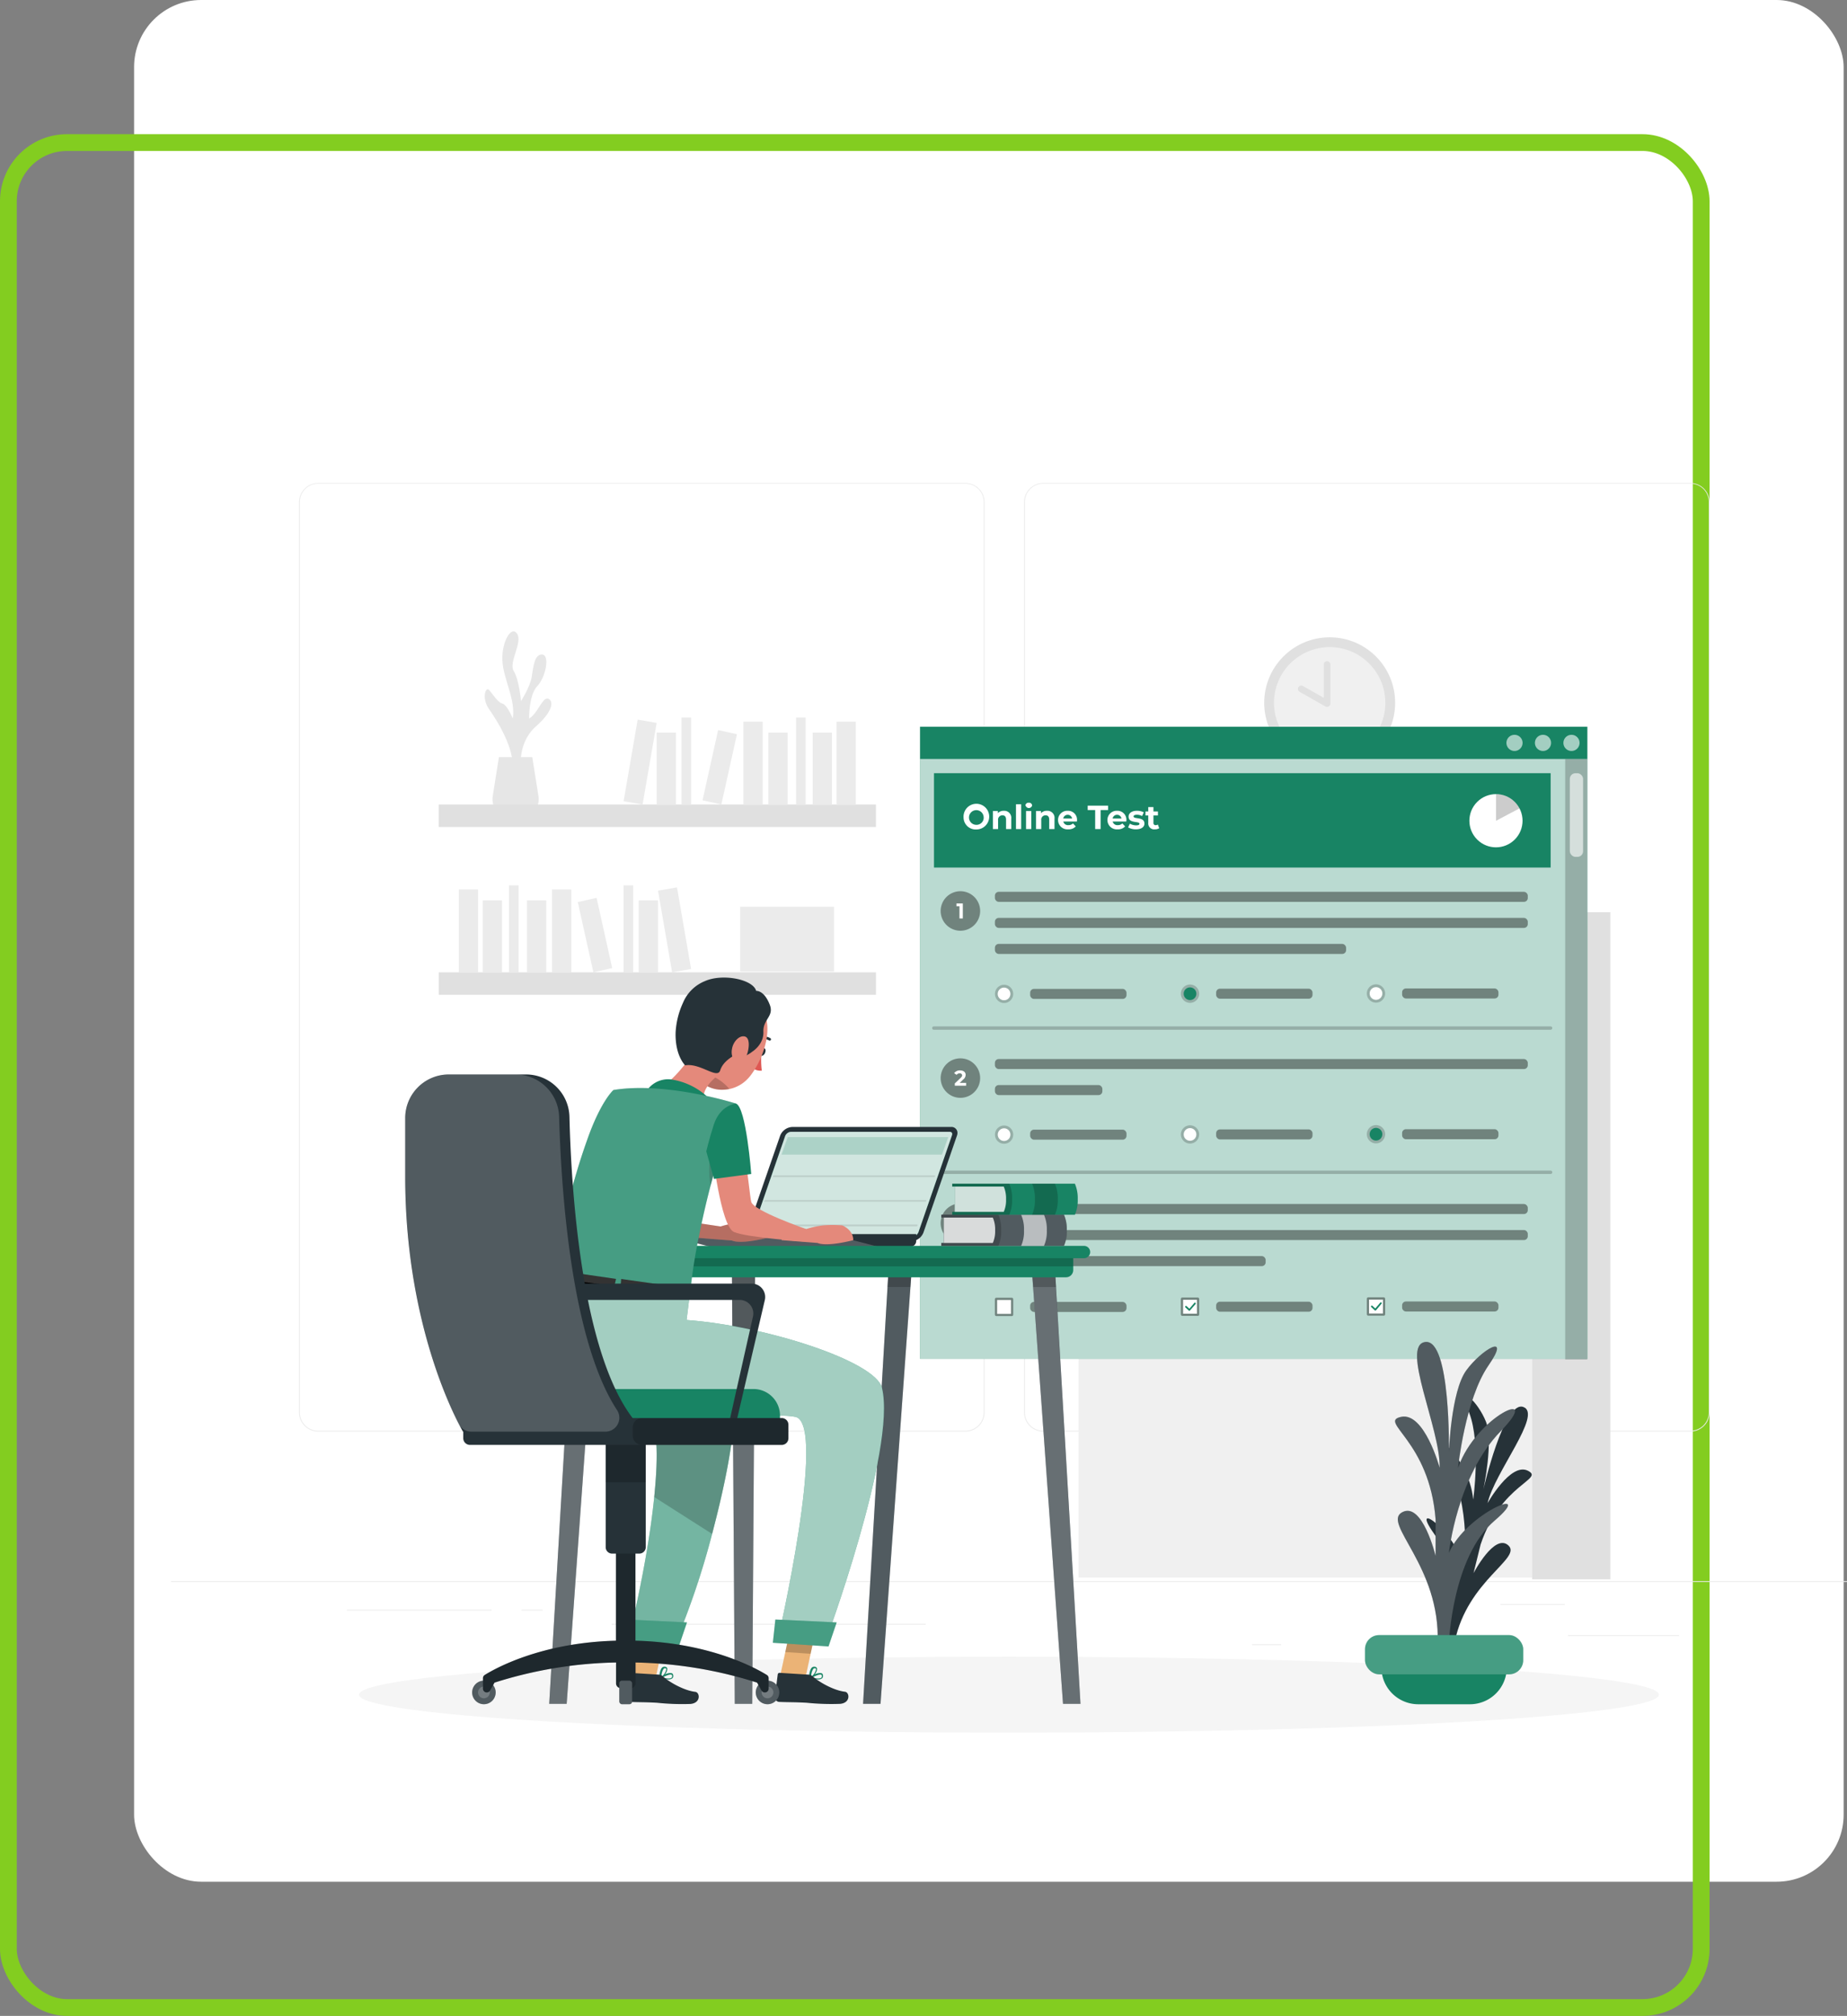 <svg xmlns="http://www.w3.org/2000/svg" width="551" height="601" viewBox="0 0 551 601">
  <rect x="0" y="0" width="551" height="601" fill="#808080" stroke="none"/>
  <g id="Our_Test" transform="translate(18371 -9254)">
    <g id="Our_Test_Image" transform="translate(-18686 8234)">
      <rect id="Rectangle_3268" data-name="Rectangle 3268" width="510" height="561" rx="20" transform="translate(865 1581) rotate(180)" fill="#fff"/>
      <g id="Rectangle_3269" data-name="Rectangle 3269" transform="translate(315 1060)" fill="none" stroke="#83cd20" stroke-width="5">
        <rect width="510" height="561" rx="20" stroke="none"/>
        <rect x="2.5" y="2.5" width="505" height="556" rx="17.5" fill="none"/>
      </g>
    </g>
    <g id="Psona_Test" transform="translate(-18320 9343)">
      <g id="freepik--background-complete--inject-271">
        <rect id="Rectangle_1089" data-name="Rectangle 1089" width="500" height="0.25" transform="translate(0 382.4)" fill="#ebebeb"/>
        <rect id="Rectangle_1090" data-name="Rectangle 1090" width="33.12" height="0.25" transform="translate(416.78 398.49)" fill="#ebebeb"/>
        <rect id="Rectangle_1091" data-name="Rectangle 1091" width="8.69" height="0.25" transform="translate(322.53 401.21)" fill="#ebebeb"/>
        <rect id="Rectangle_1092" data-name="Rectangle 1092" width="19.19" height="0.25" transform="translate(396.59 389.21)" fill="#ebebeb"/>
        <rect id="Rectangle_1093" data-name="Rectangle 1093" width="43.19" height="0.25" transform="translate(52.46 390.89)" fill="#ebebeb"/>
        <rect id="Rectangle_1094" data-name="Rectangle 1094" width="6.33" height="0.25" transform="translate(104.56 390.89)" fill="#ebebeb"/>
        <rect id="Rectangle_1095" data-name="Rectangle 1095" width="93.68" height="0.25" transform="translate(131.47 395.11)" fill="#ebebeb"/>
        <path id="Tracé_3065" data-name="Tracé 3065" d="M237,337.8H43.91a5.71,5.71,0,0,1-5.7-5.71V60.66A5.71,5.71,0,0,1,43.91,55H237a5.71,5.71,0,0,1,5.71,5.71V332.09A5.71,5.71,0,0,1,237,337.8ZM43.91,55.2a5.46,5.46,0,0,0-5.45,5.46V332.09a5.46,5.46,0,0,0,5.45,5.46H237a5.47,5.47,0,0,0,5.46-5.46V60.66A5.47,5.47,0,0,0,237,55.2Z" fill="#ebebeb"/>
        <path id="Tracé_3066" data-name="Tracé 3066" d="M453.31,337.8H260.21a5.72,5.72,0,0,1-5.71-5.71V60.66A5.72,5.72,0,0,1,260.21,55h193.1A5.71,5.71,0,0,1,459,60.66V332.09A5.71,5.71,0,0,1,453.31,337.8ZM260.21,55.2a5.47,5.47,0,0,0-5.46,5.46V332.09a5.47,5.47,0,0,0,5.46,5.46h193.1a5.47,5.47,0,0,0,5.46-5.46V60.66a5.47,5.47,0,0,0-5.46-5.46Z" fill="#ebebeb"/>
        <rect id="Rectangle_1096" data-name="Rectangle 1096" width="135.3" height="198.38" transform="translate(406.06 381.32) rotate(180)" fill="#f0f0f0"/>
        <rect id="Rectangle_1097" data-name="Rectangle 1097" width="125.74" height="36.64" transform="translate(401.28 225.83) rotate(180)" fill="#e0e0e0"/>
        <rect id="Rectangle_1098" data-name="Rectangle 1098" width="7.14" height="30.71" transform="translate(401.28 225.83) rotate(180)" fill="#ebebeb"/>
        <rect id="Rectangle_1099" data-name="Rectangle 1099" width="7.14" height="30.71" transform="translate(366.74 225.83) rotate(180)" fill="#ebebeb"/>
        <rect id="Rectangle_1100" data-name="Rectangle 1100" width="7.14" height="30.71" transform="matrix(-0.985, -0.17, 0.17, -0.985, 322.217, 225.817)" fill="#ebebeb"/>
        <rect id="Rectangle_1101" data-name="Rectangle 1101" width="7.14" height="26.66" transform="translate(392.43 225.83) rotate(180)" fill="#ebebeb"/>
        <rect id="Rectangle_1102" data-name="Rectangle 1102" width="7.14" height="26.66" transform="translate(376.01 225.83) rotate(180)" fill="#ebebeb"/>
        <rect id="Rectangle_1103" data-name="Rectangle 1103" width="7.14" height="26.66" transform="translate(334.57 225.83) rotate(180)" fill="#ebebeb"/>
        <rect id="Rectangle_1104" data-name="Rectangle 1104" width="7.14" height="26.66" transform="translate(351.421 225.82) rotate(-167.47)" fill="#ebebeb"/>
        <rect id="Rectangle_1105" data-name="Rectangle 1105" width="3.57" height="32.23" transform="translate(382.68 225.83) rotate(180)" fill="#ebebeb"/>
        <rect id="Rectangle_1106" data-name="Rectangle 1106" width="3.57" height="32.23" transform="translate(340.2 225.83) rotate(180)" fill="#ebebeb"/>
        <rect id="Rectangle_1107" data-name="Rectangle 1107" width="125.74" height="36.64" transform="translate(275.54 231.63)" fill="#e0e0e0"/>
        <rect id="Rectangle_1108" data-name="Rectangle 1108" width="7.14" height="30.71" transform="translate(275.54 237.56)" fill="#ebebeb"/>
        <rect id="Rectangle_1109" data-name="Rectangle 1109" width="7.14" height="30.71" transform="translate(310.08 237.56)" fill="#ebebeb"/>
        <rect id="Rectangle_1110" data-name="Rectangle 1110" width="7.14" height="30.71" transform="matrix(0.985, -0.17, 0.17, 0.985, 349.406, 237.988)" fill="#ebebeb"/>
        <rect id="Rectangle_1111" data-name="Rectangle 1111" width="7.14" height="26.66" transform="translate(284.39 241.61)" fill="#ebebeb"/>
        <rect id="Rectangle_1112" data-name="Rectangle 1112" width="7.14" height="26.66" transform="translate(300.81 241.61)" fill="#ebebeb"/>
        <rect id="Rectangle_1113" data-name="Rectangle 1113" width="7.14" height="26.66" transform="translate(342.25 241.61)" fill="#ebebeb"/>
        <rect id="Rectangle_1114" data-name="Rectangle 1114" width="7.14" height="26.66" transform="translate(319.647 242.222) rotate(-12.53)" fill="#ebebeb"/>
        <rect id="Rectangle_1115" data-name="Rectangle 1115" width="3.57" height="32.23" transform="translate(294.14 236.04)" fill="#ebebeb"/>
        <rect id="Rectangle_1116" data-name="Rectangle 1116" width="3.57" height="32.23" transform="translate(336.62 236.04)" fill="#ebebeb"/>
        <rect id="Rectangle_1117" data-name="Rectangle 1117" width="7.14" height="30.71" transform="translate(401.28 268.27) rotate(180)" fill="#ebebeb"/>
        <rect id="Rectangle_1118" data-name="Rectangle 1118" width="7.14" height="26.66" transform="translate(392.43 268.27) rotate(180)" fill="#ebebeb"/>
        <rect id="Rectangle_1119" data-name="Rectangle 1119" width="7.14" height="26.66" transform="translate(376.01 268.27) rotate(180)" fill="#ebebeb"/>
        <rect id="Rectangle_1120" data-name="Rectangle 1120" width="3.57" height="32.23" transform="translate(382.68 268.27) rotate(180)" fill="#ebebeb"/>
        <rect id="Rectangle_1121" data-name="Rectangle 1121" width="125.74" height="36.64" transform="translate(401.28 310.71) rotate(180)" fill="#e0e0e0"/>
        <rect id="Rectangle_1122" data-name="Rectangle 1122" width="7.14" height="30.71" transform="translate(329.11 310.71) rotate(180)" fill="#ebebeb"/>
        <rect id="Rectangle_1123" data-name="Rectangle 1123" width="7.14" height="30.71" transform="matrix(-0.985, -0.17, 0.17, -0.985, 284.589, 310.692)" fill="#ebebeb"/>
        <rect id="Rectangle_1124" data-name="Rectangle 1124" width="7.14" height="26.66" transform="translate(354.8 310.71) rotate(180)" fill="#ebebeb"/>
        <rect id="Rectangle_1125" data-name="Rectangle 1125" width="7.14" height="26.66" transform="translate(338.38 310.71) rotate(180)" fill="#ebebeb"/>
        <rect id="Rectangle_1126" data-name="Rectangle 1126" width="7.14" height="26.66" transform="translate(296.94 310.71) rotate(180)" fill="#ebebeb"/>
        <rect id="Rectangle_1127" data-name="Rectangle 1127" width="7.14" height="26.66" transform="translate(313.79 310.695) rotate(-167.47)" fill="#ebebeb"/>
        <rect id="Rectangle_1128" data-name="Rectangle 1128" width="3.57" height="32.23" transform="translate(345.05 310.71) rotate(180)" fill="#ebebeb"/>
        <rect id="Rectangle_1129" data-name="Rectangle 1129" width="3.57" height="32.23" transform="translate(302.57 310.71) rotate(180)" fill="#ebebeb"/>
        <rect id="Rectangle_1130" data-name="Rectangle 1130" width="7.14" height="30.71" transform="matrix(-0.985, -0.17, 0.17, -0.985, 366.773, 310.694)" fill="#ebebeb"/>
        <rect id="Rectangle_1131" data-name="Rectangle 1131" width="7.14" height="26.66" transform="translate(379.12 310.71) rotate(180)" fill="#ebebeb"/>
        <rect id="Rectangle_1132" data-name="Rectangle 1132" width="7.14" height="26.66" transform="translate(395.977 310.698) rotate(-167.47)" fill="#ebebeb"/>
        <rect id="Rectangle_1133" data-name="Rectangle 1133" width="3.57" height="32.23" transform="translate(384.74 310.71) rotate(180)" fill="#ebebeb"/>
        <rect id="Rectangle_1134" data-name="Rectangle 1134" width="23.34" height="198.89" transform="translate(406.06 182.95)" fill="#e0e0e0"/>
        <path id="Tracé_3067" data-name="Tracé 3067" d="M104.42,140.24s-1.17-7.72,4.46-12.68,5.14-7.9,3.53-8.28-3.09,4.57-5.57,5.93c0,0-.08-7.06,2.44-9.66s3.83-9.3,1.44-9.42-2.64,4-3.14,6.88-3.16,7-3.16,7-.52-6.32-2.15-8.92,2.71-8.55,1-11.15-4.64,2.36-4.4,7.93,4,11.52,3.1,17.34c0,0-1.64-4.09-3.11-4.46s-3-3.08-4-4.08-2.23,2.47,0,5.69,7.93,11.83,7.06,18.8Z" fill="#e6e6e6"/>
        <path id="Tracé_3068" data-name="Tracé 3068" d="M107.79,136.73l1.84,11.58a5.88,5.88,0,0,1-5.81,6.81h-2A5.88,5.88,0,0,1,96,148.31l1.84-11.58Z" fill="#e6e6e6"/>
        <rect id="Rectangle_1135" data-name="Rectangle 1135" width="130.44" height="6.7" transform="translate(210.31 157.55) rotate(180)" fill="#e0e0e0"/>
        <rect id="Rectangle_1136" data-name="Rectangle 1136" width="5.75" height="24.7" transform="translate(204.31 150.85) rotate(180)" fill="#ebebeb"/>
        <rect id="Rectangle_1137" data-name="Rectangle 1137" width="5.75" height="24.7" transform="translate(176.53 150.85) rotate(180)" fill="#ebebeb"/>
        <rect id="Rectangle_1138" data-name="Rectangle 1138" width="5.75" height="24.7" transform="matrix(-0.985, -0.17, 0.17, -0.985, 140.697, 150.849)" fill="#ebebeb"/>
        <rect id="Rectangle_1139" data-name="Rectangle 1139" width="5.75" height="21.45" transform="translate(197.19 150.85) rotate(180)" fill="#ebebeb"/>
        <rect id="Rectangle_1140" data-name="Rectangle 1140" width="5.75" height="21.45" transform="translate(183.98 150.85) rotate(180)" fill="#ebebeb"/>
        <rect id="Rectangle_1141" data-name="Rectangle 1141" width="5.75" height="21.45" transform="translate(150.64 150.85) rotate(180)" fill="#ebebeb"/>
        <rect id="Rectangle_1142" data-name="Rectangle 1142" width="5.75" height="21.45" transform="translate(164.194 150.839) rotate(-167.47)" fill="#ebebeb"/>
        <rect id="Rectangle_1143" data-name="Rectangle 1143" width="2.87" height="25.93" transform="translate(189.35 150.84) rotate(180)" fill="#ebebeb"/>
        <rect id="Rectangle_1144" data-name="Rectangle 1144" width="2.87" height="25.93" transform="translate(155.17 150.84) rotate(180)" fill="#ebebeb"/>
        <rect id="Rectangle_1145" data-name="Rectangle 1145" width="130.44" height="6.7" transform="translate(79.88 200.88)" fill="#e0e0e0"/>
        <rect id="Rectangle_1146" data-name="Rectangle 1146" width="5.75" height="24.7" transform="translate(85.88 176.18)" fill="#ebebeb"/>
        <rect id="Rectangle_1147" data-name="Rectangle 1147" width="5.75" height="24.7" transform="translate(113.67 176.18)" fill="#ebebeb"/>
        <rect id="Rectangle_1148" data-name="Rectangle 1148" width="5.75" height="24.7" transform="matrix(0.985, -0.17, 0.17, 0.985, 145.304, 176.534)" fill="#ebebeb"/>
        <rect id="Rectangle_1149" data-name="Rectangle 1149" width="5.75" height="21.45" transform="translate(93 179.43)" fill="#ebebeb"/>
        <rect id="Rectangle_1150" data-name="Rectangle 1150" width="5.75" height="21.45" transform="translate(106.21 179.43)" fill="#ebebeb"/>
        <rect id="Rectangle_1151" data-name="Rectangle 1151" width="5.75" height="21.45" transform="translate(139.55 179.43)" fill="#ebebeb"/>
        <rect id="Rectangle_1152" data-name="Rectangle 1152" width="5.75" height="21.45" transform="translate(121.363 179.928) rotate(-12.53)" fill="#ebebeb"/>
        <rect id="Rectangle_1153" data-name="Rectangle 1153" width="2.87" height="25.93" transform="translate(100.84 174.95)" fill="#ebebeb"/>
        <rect id="Rectangle_1154" data-name="Rectangle 1154" width="2.87" height="25.93" transform="translate(135.02 174.95)" fill="#ebebeb"/>
        <rect id="Rectangle_1155" data-name="Rectangle 1155" width="28" height="19.33" transform="translate(169.8 181.33)" fill="#ebebeb"/>
        <circle id="Ellipse_114" data-name="Ellipse 114" cx="19.53" cy="19.53" r="19.53" transform="translate(326.14 101)" fill="#e0e0e0"/>
        <circle id="Ellipse_115" data-name="Ellipse 115" cx="16.61" cy="16.61" r="16.61" transform="translate(329.06 103.92)" fill="#f0f0f0"/>
        <path id="Tracé_3069" data-name="Tracé 3069" d="M344.89,109.14v11.61l-7.7-4.36" fill="#f0f0f0"/>
        <path id="Tracé_3070" data-name="Tracé 3070" d="M344.89,121.75a1.05,1.05,0,0,1-.49-.13l-7.7-4.36a1,1,0,1,1,.99-1.74l6.2,3.51v-9.89a1,1,0,1,1,2,0v11.61a1,1,0,0,1-1,1Z" fill="#e0e0e0"/>
      </g>
      <g id="freepik--Shadow--inject-271">
        <ellipse id="freepik--path--inject-271" cx="193.89" cy="11.32" rx="193.89" ry="11.32" transform="translate(56.11 404.92)" fill="#f5f5f5"/>
      </g>
      <g id="freepik--Test--inject-271">
        <rect id="Rectangle_1156" data-name="Rectangle 1156" width="199.02" height="188.44" transform="translate(223.49 127.68)" fill="#188464"/>
        <rect id="Rectangle_1157" data-name="Rectangle 1157" width="199.02" height="188.44" transform="translate(223.49 127.68)" fill="#fff" opacity="0.7"/>
        <rect id="Rectangle_1158" data-name="Rectangle 1158" width="199.02" height="9.59" transform="translate(223.49 127.68)" fill="#188464"/>
        <rect id="Rectangle_1159" data-name="Rectangle 1159" width="6.58" height="179.02" transform="translate(415.93 137.28)" opacity="0.2"/>
        <rect id="Rectangle_1160" data-name="Rectangle 1160" width="3.96" height="24.94" rx="1.68" transform="translate(417.31 141.52)" fill="#fff" opacity="0.6"/>
        <path id="Tracé_3071" data-name="Tracé 3071" d="M411.58,261h-184a.51.51,0,0,1-.5-.5.5.5,0,0,1,.5-.5h184a.5.5,0,0,1,0,1Z" opacity="0.2"/>
        <path id="Tracé_3072" data-name="Tracé 3072" d="M411.58,218h-184a.51.51,0,0,1-.5-.5.5.5,0,0,1,.5-.5h184a.5.5,0,0,1,0,1Z" opacity="0.2"/>
        <rect id="Rectangle_1161" data-name="Rectangle 1161" width="183.96" height="28.13" transform="translate(227.63 141.51)" fill="#188464"/>
        <path id="Tracé_3073" data-name="Tracé 3073" d="M420.22,132.48a2.41,2.41,0,1,1-2.41-2.41,2.41,2.41,0,0,1,2.41,2.41Z" fill="#fff" opacity="0.6"/>
        <path id="Tracé_3074" data-name="Tracé 3074" d="M411.72,132.48a2.41,2.41,0,1,1-2.41-2.41A2.41,2.41,0,0,1,411.72,132.48Z" fill="#fff" opacity="0.6"/>
        <path id="Tracé_3075" data-name="Tracé 3075" d="M403.22,132.48a2.41,2.41,0,1,1-2.41-2.41,2.41,2.41,0,0,1,2.41,2.41Z" fill="#fff" opacity="0.6"/>
        <path id="Tracé_3076" data-name="Tracé 3076" d="M235.51,188.48a5.89,5.89,0,1,1,5.89-5.89,5.89,5.89,0,0,1-5.89,5.89Z" opacity="0.4"/>
        <path id="Tracé_3077" data-name="Tracé 3077" d="M236.23,180.35v4.47h-1v-3.64h-.89v-.83Z" fill="#fff"/>
        <rect id="Rectangle_1162" data-name="Rectangle 1162" width="158.97" height="2.99" rx="1.14" transform="translate(245.8 176.88)" opacity="0.4"/>
        <rect id="Rectangle_1163" data-name="Rectangle 1163" width="158.97" height="2.99" rx="1.14" transform="translate(245.8 184.65)" opacity="0.4"/>
        <rect id="Rectangle_1164" data-name="Rectangle 1164" width="104.77" height="2.99" rx="1.14" transform="translate(245.8 192.41)" opacity="0.4"/>
        <circle id="Ellipse_116" data-name="Ellipse 116" cx="2.73" cy="2.73" r="2.73" transform="translate(245.81 204.58)" opacity="0.2"/>
        <path id="Tracé_3078" data-name="Tracé 3078" d="M250.42,207.31a1.89,1.89,0,1,1-1.88-1.88,1.89,1.89,0,0,1,1.88,1.88Z" fill="#fff"/>
        <rect id="Rectangle_1165" data-name="Rectangle 1165" width="28.74" height="2.99" rx="1.14" transform="translate(256.32 205.82)" opacity="0.4"/>
        <path id="Tracé_3079" data-name="Tracé 3079" d="M306.74,207.25a2.73,2.73,0,1,1-2.73-2.73,2.73,2.73,0,0,1,2.73,2.73Z" opacity="0.2"/>
        <path id="Tracé_3080" data-name="Tracé 3080" d="M305.9,207.25a1.89,1.89,0,1,1-1.89-1.88,1.89,1.89,0,0,1,1.89,1.88Z" fill="#188464"/>
        <rect id="Rectangle_1166" data-name="Rectangle 1166" width="28.75" height="2.99" rx="1.14" transform="translate(311.8 205.76)" opacity="0.4"/>
        <path id="Tracé_3081" data-name="Tracé 3081" d="M362.22,207.19a2.73,2.73,0,1,1-2.73-2.73,2.73,2.73,0,0,1,2.73,2.73Z" opacity="0.2"/>
        <path id="Tracé_3082" data-name="Tracé 3082" d="M361.38,207.19a1.89,1.89,0,1,1-1.89-1.89,1.89,1.89,0,0,1,1.89,1.89Z" fill="#fff"/>
        <rect id="Rectangle_1167" data-name="Rectangle 1167" width="28.74" height="2.99" rx="1.14" transform="translate(367.28 205.69)" opacity="0.4"/>
        <circle id="Ellipse_117" data-name="Ellipse 117" cx="5.89" cy="5.89" r="5.89" transform="translate(229.62 226.52)" opacity="0.4"/>
        <path id="Tracé_3083" data-name="Tracé 3083" d="M237.21,233.84v.84h-3.37V234l1.72-1.63c.4-.38.47-.61.47-.82a.67.67,0,0,0-.72-.56,1.09,1.09,0,0,0-.92.45l-.75-.49a2.08,2.08,0,0,1,1.77-.83c1,0,1.66.51,1.66,1.32a1.77,1.77,0,0,1-.75,1.41l-1,1Z" fill="#fff"/>
        <rect id="Rectangle_1168" data-name="Rectangle 1168" width="158.97" height="2.99" rx="1.14" transform="translate(245.8 226.73)" opacity="0.4"/>
        <rect id="Rectangle_1169" data-name="Rectangle 1169" width="32.06" height="2.99" rx="1.14" transform="translate(245.8 234.49)" opacity="0.4"/>
        <circle id="Ellipse_118" data-name="Ellipse 118" cx="2.73" cy="2.73" r="2.73" transform="translate(245.81 246.54)" opacity="0.2"/>
        <circle id="Ellipse_119" data-name="Ellipse 119" cx="1.89" cy="1.89" r="1.89" transform="translate(246.65 247.38)" fill="#fff"/>
        <rect id="Rectangle_1170" data-name="Rectangle 1170" width="28.74" height="2.99" rx="1.14" transform="translate(256.32 247.78)" opacity="0.4"/>
        <circle id="Ellipse_120" data-name="Ellipse 120" cx="2.73" cy="2.73" r="2.73" transform="translate(301.28 246.48)" opacity="0.2"/>
        <circle id="Ellipse_121" data-name="Ellipse 121" cx="1.89" cy="1.89" r="1.89" transform="translate(302.12 247.32)" fill="#fff"/>
        <rect id="Rectangle_1171" data-name="Rectangle 1171" width="28.75" height="2.99" rx="1.14" transform="translate(311.8 247.71)" opacity="0.4"/>
        <path id="Tracé_3084" data-name="Tracé 3084" d="M362.22,249.15a2.73,2.73,0,1,1-2.73-2.73,2.73,2.73,0,0,1,2.73,2.73Z" opacity="0.2"/>
        <path id="Tracé_3085" data-name="Tracé 3085" d="M361.38,249.15a1.89,1.89,0,1,1-1.89-1.89,1.89,1.89,0,0,1,1.89,1.89Z" fill="#188464"/>
        <rect id="Rectangle_1172" data-name="Rectangle 1172" width="28.74" height="2.99" rx="1.14" transform="translate(367.28 247.65)" opacity="0.4"/>
        <path id="Tracé_3086" data-name="Tracé 3086" d="M235.51,281.56a5.89,5.89,0,1,1,5.89-5.89,5.89,5.89,0,0,1-5.89,5.89Z" opacity="0.4"/>
        <path id="Tracé_3087" data-name="Tracé 3087" d="M237.17,276.5c0,.75-.58,1.44-1.85,1.44a3,3,0,0,1-1.7-.48l.4-.79a2.2,2.2,0,0,0,1.27.4c.52,0,.84-.21.84-.57s-.25-.55-.84-.55h-.47v-.68l.92-1h-1.9v-.83H237v.67l-1,1.15a1.26,1.26,0,0,1,1.17,1.24Z" fill="#fff"/>
        <rect id="Rectangle_1173" data-name="Rectangle 1173" width="158.97" height="2.99" rx="1.14" transform="translate(245.8 269.95)" opacity="0.4"/>
        <rect id="Rectangle_1174" data-name="Rectangle 1174" width="158.97" height="2.99" rx="1.14" transform="translate(245.8 277.71)" opacity="0.4"/>
        <rect id="Rectangle_1175" data-name="Rectangle 1175" width="80.77" height="2.99" rx="1.14" transform="translate(245.8 285.48)" opacity="0.4"/>
        <rect id="Rectangle_1176" data-name="Rectangle 1176" width="5.46" height="5.46" rx="0.4" transform="translate(301.28 297.84)" opacity="0.4"/>
        <rect id="Rectangle_1177" data-name="Rectangle 1177" width="4.15" height="4.15" transform="translate(306.09 298.5) rotate(90)" fill="#fff"/>
        <rect id="Rectangle_1178" data-name="Rectangle 1178" width="28.75" height="2.99" rx="1.14" transform="translate(311.8 299.08)" opacity="0.4"/>
        <path id="Tracé_3088" data-name="Tracé 3088" d="M303.79,301.77a.23.23,0,0,1-.17-.07l-1-.94a.26.26,0,0,1,0-.36.25.25,0,0,1,.36,0l.85.77,1.45-1.72a.252.252,0,1,1,.39.32L304,301.68a.28.28,0,0,1-.17.09Z" fill="#188464"/>
        <rect id="Rectangle_1179" data-name="Rectangle 1179" width="5.46" height="5.46" rx="0.4" transform="translate(356.76 297.78)" opacity="0.4"/>
        <rect id="Rectangle_1180" data-name="Rectangle 1180" width="4.15" height="4.15" transform="translate(361.56 298.44) rotate(90)" fill="#fff"/>
        <rect id="Rectangle_1181" data-name="Rectangle 1181" width="28.74" height="2.99" rx="1.14" transform="translate(367.28 299.01)" opacity="0.4"/>
        <path id="Tracé_3089" data-name="Tracé 3089" d="M359.27,301.71a.28.28,0,0,1-.17-.07l-1-.95a.25.25,0,1,1,.34-.36l.84.77,1.46-1.72a.25.25,0,1,1,.38.32l-1.62,1.92a.31.31,0,0,1-.18.09Z" fill="#188464"/>
        <rect id="Rectangle_1182" data-name="Rectangle 1182" width="5.46" height="5.46" rx="0.4" transform="translate(245.8 297.9)" opacity="0.4"/>
        <rect id="Rectangle_1183" data-name="Rectangle 1183" width="4.15" height="4.15" transform="translate(250.61 298.56) rotate(90)" fill="#fff"/>
        <rect id="Rectangle_1184" data-name="Rectangle 1184" width="28.74" height="2.99" rx="1.14" transform="translate(256.32 299.14)" opacity="0.4"/>
        <path id="Tracé_3090" data-name="Tracé 3090" d="M236.45,154.68a3.83,3.83,0,1,1,3.82,3.61,3.61,3.61,0,0,1-3.82-3.61Zm6,0a2.19,2.19,0,1,0-2.19,2.23,2.14,2.14,0,0,0,2.2-2.23Z" fill="#fff"/>
        <path id="Tracé_3091" data-name="Tracé 3091" d="M250.68,155.1v3.07h-1.55v-2.83c0-.87-.4-1.27-1.09-1.27a1.282,1.282,0,0,0-1.29,1.45v2.65H245.2V152.8h1.48v.63a2.36,2.36,0,0,1,1.78-.71,2.1,2.1,0,0,1,2.22,2.38Z" fill="#fff"/>
        <path id="Tracé_3092" data-name="Tracé 3092" d="M252.09,150.77h1.55v7.4h-1.55Z" fill="#fff"/>
        <path id="Tracé_3093" data-name="Tracé 3093" d="M254.9,151.19a.89.89,0,0,1,1-.87.87.87,0,0,1,1,.84,1,1,0,0,1-1.93,0Zm.19,1.61h1.56v5.37h-1.56Z" fill="#fff"/>
        <path id="Tracé_3094" data-name="Tracé 3094" d="M263.58,155.1v3.07H262v-2.83c0-.87-.4-1.27-1.09-1.27a1.275,1.275,0,0,0-1.28,1.45v2.65h-1.56V152.8h1.49v.63a2.33,2.33,0,0,1,1.77-.71,2.11,2.11,0,0,1,2.25,2.38Z" fill="#fff"/>
        <path id="Tracé_3095" data-name="Tracé 3095" d="M270.27,155.93h-4.06a1.42,1.42,0,0,0,1.53,1.07,1.86,1.86,0,0,0,1.35-.51l.83.89a2.82,2.82,0,0,1-2.22.87,2.79,2.79,0,0,1-3.06-2.76,2.74,2.74,0,0,1,2.87-2.77,2.66,2.66,0,0,1,2.79,2.79C270.3,155.63,270.28,155.8,270.27,155.93Zm-4.08-.91h2.64a1.34,1.34,0,0,0-2.64,0Z" fill="#fff"/>
        <path id="Tracé_3096" data-name="Tracé 3096" d="M275.71,152.5h-2.23v-1.31h6.08v1.31h-2.23v5.67h-1.62Z" fill="#fff"/>
        <path id="Tracé_3097" data-name="Tracé 3097" d="M285,155.93h-4.06a1.42,1.42,0,0,0,1.53,1.07,1.86,1.86,0,0,0,1.35-.51l.83.89a2.82,2.82,0,0,1-2.22.87,2.79,2.79,0,0,1-3.06-2.76,2.74,2.74,0,0,1,2.86-2.77,2.66,2.66,0,0,1,2.8,2.79A1.937,1.937,0,0,0,285,155.93Zm-4.08-.91h2.64a1.34,1.34,0,0,0-2.64,0Z" fill="#fff"/>
        <path id="Tracé_3098" data-name="Tracé 3098" d="M285.54,157.67l.52-1.11a3.78,3.78,0,0,0,1.87.51c.72,0,1-.19,1-.48,0-.88-3.25,0-3.25-2.13,0-1,.92-1.74,2.49-1.74a4.38,4.38,0,0,1,2.06.47l-.52,1.11a3,3,0,0,0-1.54-.4c-.7,0-1,.22-1,.5,0,.92,3.24,0,3.24,2.15,0,1-.93,1.7-2.53,1.7a4.62,4.62,0,0,1-2.34-.58Z" fill="#fff"/>
        <path id="Tracé_3099" data-name="Tracé 3099" d="M294.82,157.91a2.23,2.23,0,0,1-1.27.34,1.76,1.76,0,0,1-2-1.92v-2.21h-.83v-1.2h.83v-1.3h1.55v1.3h1.34v1.2H293.1v2.19a.62.62,0,0,0,.67.7,1.05,1.05,0,0,0,.63-.2Z" fill="#fff"/>
        <circle id="Ellipse_122" data-name="Ellipse 122" cx="7.93" cy="7.93" r="7.93" transform="translate(384.065 155.686) rotate(-45)" fill="#fff"/>
        <path id="Tracé_3100" data-name="Tracé 3100" d="M402.3,152l-7,3.7v-7.93a7.93,7.93,0,0,1,7,4.23Z" opacity="0.2"/>
      </g>
      <g id="freepik--Plant--inject-271">
        <path id="Tracé_3101" data-name="Tracé 3101" d="M380.39,399.78s4.32-20.43-3.55-31.49,7.11-.13,8.84,10.23c0,0,2.58-18.52-5.06-31.54s6.65-2.34,7.87,11.09c0,0,2.34-16.52-1.17-25.81s2.59-3.31,4.94,2.51-.73,20.23-.73,20.23,6.12-26.65,11.92-24.53-8.67,19.58-10.67,28.66c0,0,6.83-12.22,12-9.67s-8,3.81-14.08,22L388.59,380s6.29-12.06,10.4-8.25-12.19,10.37-16,28.65Z" fill="#263238"/>
        <path id="Tracé_3102" data-name="Tracé 3102" d="M381.24,401s.9-25.75,13.63-36.65-8.48-2.27-13.63,9.62c0,0,2.42-22.95,15.44-36.28s-7.27-4.77-12.72,10.94c0,0,2.12-20.48,9.09-30.55s-2.12-4.75-6.66,1.52-5.15,24.4-5.15,24.4.6-33.74-7-32.92,4.54,26,4.24,37.5c0,0-4.55-16.67-11.51-15.17s8.48,7,10.3,30.58v10.87s-3.94-16.32-10-13,11.51,16.06,10.6,39.08Z" fill="#263238"/>
        <path id="Tracé_3103" data-name="Tracé 3103" d="M381.24,401s.9-25.75,13.63-36.65-8.48-2.27-13.63,9.62c0,0,2.42-22.95,15.44-36.28s-7.27-4.77-12.72,10.94c0,0,2.12-20.48,9.09-30.55s-2.12-4.75-6.66,1.52-5.15,24.4-5.15,24.4.6-33.74-7-32.92,4.54,26,4.24,37.5c0,0-4.55-16.67-11.51-15.17s8.48,7,10.3,30.58v10.87s-3.94-16.32-10-13,11.51,16.06,10.6,39.08Z" fill="#fff" opacity="0.2"/>
        <path id="Tracé_3104" data-name="Tracé 3104" d="M372.09,406h15.42a11,11,0,0,1,11,11v2.07H361.1V417A11,11,0,0,1,372.09,406Z" transform="translate(759.61 825.09) rotate(180)" fill="#188464"/>
        <rect id="Rectangle_1185" data-name="Rectangle 1185" width="47.2" height="11.7" rx="4.21" transform="translate(403.41 410.17) rotate(180)" fill="#188464"/>
        <rect id="Rectangle_1186" data-name="Rectangle 1186" width="47.2" height="11.7" rx="4.21" transform="translate(403.41 410.17) rotate(180)" fill="#fff" opacity="0.2"/>
      </g>
      <g id="freepik--Table--inject-271">
        <path id="Tracé_3105" data-name="Tracé 3105" d="M171.71,278.47a1.81,1.81,0,0,0,1.8,2.59h47.36a4.09,4.09,0,0,0,3.61-2.59l10-28.9a2.41,2.41,0,0,0,.15-.84,1.77,1.77,0,0,0-1.95-1.75H185.35a4.09,4.09,0,0,0-3.61,2.59Z" fill="#263238"/>
        <path id="Tracé_3106" data-name="Tracé 3106" d="M221.23,279.61a2,2,0,0,0,1.77-1.27l10-28.9a1,1,0,0,0,.06-.36c0-.4-.29-.65-.75-.65H185a2,2,0,0,0-1.77,1.27l-10,28.9a.79.79,0,0,0,.05.73.73.73,0,0,0,.64.28Z" fill="#188464"/>
        <path id="Tracé_3107" data-name="Tracé 3107" d="M221.23,279.61a2,2,0,0,0,1.77-1.27l10-28.9a1,1,0,0,0,.06-.36c0-.4-.29-.65-.75-.65H185a2,2,0,0,0-1.77,1.27l-10,28.9a.79.79,0,0,0,.05.73.73.73,0,0,0,.64.28Z" fill="#fff" opacity="0.8"/>
        <path id="Tracé_3108" data-name="Tracé 3108" d="M151.44,278.92v1.33l9.38,2.41h59.83a1.67,1.67,0,0,0,1.67-1.67v-2.07Z" fill="#263238"/>
        <path id="Tracé_3109" data-name="Tracé 3109" d="M201.5,278.92v1.33l9.39,2.41H160.82l-9.38-2.41v-1.33Z" fill="#fff" opacity="0.2"/>
        <g id="Groupe_360" data-name="Groupe 360" opacity="0.2">
          <path id="Tracé_3110" data-name="Tracé 3110" d="M230.02,255.22H182.15l1.86-5.22h47.87Z" fill="#188464"/>
        </g>
        <g id="Groupe_361" data-name="Groupe 361" opacity="0.1">
          <path id="Tracé_3111" data-name="Tracé 3111" d="M227.62,261.94H179.75c-.14,0-.21-.11-.16-.26a.41.41,0,0,1,.34-.26h47.88c.13,0,.2.12.15.26a.38.38,0,0,1-.34.26Z"/>
        </g>
        <g id="Groupe_362" data-name="Groupe 362" opacity="0.1">
          <path id="Tracé_3112" data-name="Tracé 3112" d="M225,269.27H177.13c-.14,0-.21-.12-.16-.26a.41.41,0,0,1,.35-.26h47.87c.14,0,.21.11.16.26A.41.41,0,0,1,225,269.27Z"/>
        </g>
        <g id="Groupe_363" data-name="Groupe 363" opacity="0.1">
          <path id="Tracé_3113" data-name="Tracé 3113" d="M222.39,276.6H174.52c-.14,0-.21-.12-.16-.26a.39.39,0,0,1,.34-.27h47.87c.14,0,.21.12.16.27a.4.4,0,0,1-.34.26Z"/>
        </g>
        <path id="Tracé_3114" data-name="Tracé 3114" d="M206.47,418.97h5.21l9.37-130.44h-6.92Z" fill="#263238"/>
        <path id="Tracé_3115" data-name="Tracé 3115" d="M206.46,418.97h5.22l8.91-123.96.46-6.27h-6.92l-.37,6.27Z" fill="#fff" opacity="0.2"/>
        <path id="Tracé_3116" data-name="Tracé 3116" d="M213.76,294.7h6.83l.46-5.96h-6.92Z" opacity="0.2"/>
        <path id="Tracé_3117" data-name="Tracé 3117" d="M168.2,418.97h5.21l.85-130.44h-6.91Z" fill="#263238"/>
        <path id="Tracé_3118" data-name="Tracé 3118" d="M167.34,288.74l.14,21.04.71,109.19h5.22l.72-109.19.13-21.04Z" fill="#fff" opacity="0.3"/>
        <path id="Tracé_3119" data-name="Tracé 3119" d="M167.34,288.74l.14,21.28h6.65l.13-21.28Z" opacity="0.2"/>
        <path id="Tracé_3120" data-name="Tracé 3120" d="M112.84,418.97h5.21l9.37-130.44H120.5Z" fill="#263238"/>
        <path id="Tracé_3121" data-name="Tracé 3121" d="M112.84,418.97h5.21l8.92-123.96.45-6.27H120.5l-.37,6.27Z" fill="#fff" opacity="0.3"/>
        <path id="Tracé_3122" data-name="Tracé 3122" d="M120.13,294.7h6.84l.45-5.96H120.5Z" opacity="0.2"/>
        <path id="Tracé_3123" data-name="Tracé 3123" d="M266.12,418.97h5.21l-7.66-130.44h-6.92Z" fill="#263238"/>
        <path id="Tracé_3124" data-name="Tracé 3124" d="M256.75,288.74l.46,6.27,8.91,123.96h5.21l-7.29-123.96-.37-6.27Z" fill="#fff" opacity="0.3"/>
        <path id="Tracé_3125" data-name="Tracé 3125" d="M263.67,288.74h-6.92l.46,5.96h6.83Z" opacity="0.2"/>
        <path id="Tracé_3126" data-name="Tracé 3126" d="M117.18,285.26H267a2.16,2.16,0,0,1,2.16,2.16v4.37H115v-4.37a2.16,2.16,0,0,1,2.18-2.16Z" transform="translate(384.17 577.06) rotate(180)" fill="#188464"/>
        <rect id="Rectangle_1187" data-name="Rectangle 1187" width="154.13" height="3.27" transform="translate(269.15 288.53) rotate(180)" opacity="0.2"/>
        <path id="Tracé_3127" data-name="Tracé 3127" d="M111.79,286.11H272.38a1.84,1.84,0,0,0,1.84-1.84h0a1.84,1.84,0,0,0-1.84-1.84H111.79a1.84,1.84,0,0,0-1.84,1.84h0A1.84,1.84,0,0,0,111.79,286.11Z" fill="#188464"/>
        <path id="Tracé_3128" data-name="Tracé 3128" d="M267.25,277.8a10.509,10.509,0,0,1-.85,4.63H229.81v-.87h.74V274h-.74v-.87H266.4a10.8,10.8,0,0,1,.85,4.67Z" fill="#263238"/>
        <path id="Tracé_3129" data-name="Tracé 3129" d="M267.25,277.8a10.509,10.509,0,0,1-.85,4.63H229.81v-.87h.74V274h-.74v-.87H266.4a10.8,10.8,0,0,1,.85,4.67Z" fill="#fff" opacity="0.2"/>
        <path id="Tracé_3130" data-name="Tracé 3130" d="M247.67,277.8a10.51,10.51,0,0,1-.85,4.63h-17v-.87h.74V274h-.74v-.87h17a10.8,10.8,0,0,1,.85,4.67Z" opacity="0.2"/>
        <path id="Tracé_3131" data-name="Tracé 3131" d="M245.87,277.8a8.52,8.52,0,0,1-.69,3.76H230.55V274h14.63A8.82,8.82,0,0,1,245.87,277.8Z" fill="#fff" opacity="0.8"/>
        <path id="Tracé_3132" data-name="Tracé 3132" d="M261.29,277.8a10.51,10.51,0,0,1-.85,4.63h-6.81a10.51,10.51,0,0,0,.85-4.63,10.8,10.8,0,0,0-.85-4.64h6.81A10.8,10.8,0,0,1,261.29,277.8Z" fill="#fff" opacity="0.6"/>
        <path id="Tracé_3133" data-name="Tracé 3133" d="M270.51,268.53a10.51,10.51,0,0,1-.85,4.63H233.07v-.87h.74v-7.53h-.74v-.87h36.59a10.86,10.86,0,0,1,.85,4.64Z" fill="#188464"/>
        <path id="Tracé_3134" data-name="Tracé 3134" d="M250.93,268.53a10.51,10.51,0,0,1-.85,4.63h-17v-.87h.74v-7.53h-.74v-.87h17a10.86,10.86,0,0,1,.85,4.64Z" opacity="0.2"/>
        <path id="Tracé_3135" data-name="Tracé 3135" d="M249.13,268.53a8.52,8.52,0,0,1-.69,3.76H233.81v-7.53h14.63a8.82,8.82,0,0,1,.69,3.77Z" fill="#fff" opacity="0.8"/>
        <path id="Tracé_3136" data-name="Tracé 3136" d="M264.55,268.53a10.51,10.51,0,0,1-.85,4.63h-6.81a10.51,10.51,0,0,0,.85-4.63,10.86,10.86,0,0,0-.85-4.64h6.81A10.86,10.86,0,0,1,264.55,268.53Z" opacity="0.2"/>
      </g>
      <g id="freepik--Character--inject-271">
        <g id="freepik--group--inject-271">
          <path id="Tracé_3137" data-name="Tracé 3137" d="M147.75,396.67l-3.22,14.9-7.63-.13,3.19-14.77Z" fill="#ebb376"/>
          <path id="Tracé_3138" data-name="Tracé 3138" d="M147.76,396.67l-1.6,7.37-7.56-.51,1.49-6.86Z" opacity="0.2"/>
          <path id="Tracé_3139" data-name="Tracé 3139" d="M145.68,411.19h.16a1.319,1.319,0,0,1,.19.08h0a.07.07,0,0,0,.06,0,9,9,0,0,0,2,.4,2,2,0,0,0,1.45-.29.93.93,0,0,0,.28-1,.7.7,0,0,0-.38-.54,3.18,3.18,0,0,0-2.12.39,2.69,2.69,0,0,0,.75-1.74.71.71,0,0,0-.64-.58,1.1,1.1,0,0,0-.85.2c-.8.69-.93,2.85-.93,3Zm.82-.44-.15.09a3.77,3.77,0,0,1,.64-2.33.51.51,0,0,1,.39-.14h.09a.274.274,0,0,1,.31.28,3.56,3.56,0,0,1-1.28,2.1Zm.11.38c.92-.51,2.23-1.06,2.72-.84a.33.33,0,0,1,.18.26.67.67,0,0,1-.17.63C149,411.5,148,411.48,146.61,411.13Z" fill="#188464"/>
          <path id="Tracé_3140" data-name="Tracé 3140" d="M145.5,410.26l-8.55-.53a.54.54,0,0,0-.6.48h0l-.84,6.75a1.36,1.36,0,0,0,1.25,1.43c3,.13,4.42.05,8.18.25A71.756,71.756,0,0,0,155,419c3.19-.31,2.8-3.46,1.42-3.61-3.26-.37-7.58-2.77-9.63-4.59A2.17,2.17,0,0,0,145.5,410.26Z" fill="#263238"/>
          <path id="Tracé_3141" data-name="Tracé 3141" d="M192.42,396.67l-3.22,14.9-7.64-.13,3.2-14.77Z" fill="#ebb376"/>
          <path id="Tracé_3142" data-name="Tracé 3142" d="M192.42,396.67l-1.6,7.37-7.56-.51,1.49-6.86Z" opacity="0.2"/>
          <path id="Tracé_3143" data-name="Tracé 3143" d="M190.34,411.19h.16a2.054,2.054,0,0,1,.2.08h0a.07.07,0,0,0,.06,0,9.119,9.119,0,0,0,2,.4,2,2,0,0,0,1.46-.29.93.93,0,0,0,.27-1,.67.67,0,0,0-.38-.54,3.18,3.18,0,0,0-2.12.39,2.76,2.76,0,0,0,.76-1.74.73.73,0,0,0-.65-.58,1.11,1.11,0,0,0-.85.2c-.8.69-.93,2.85-.93,3Zm.82-.44-.15.09a3.84,3.84,0,0,1,.64-2.33.52.52,0,0,1,.39-.14h.09a.289.289,0,0,1,.32.28,3.64,3.64,0,0,1-1.29,2.1Zm.11.38c.92-.51,2.23-1.06,2.72-.84a.33.33,0,0,1,.18.26.67.67,0,0,1-.16.63C193.62,411.5,192.62,411.48,191.27,411.13Z" fill="#188464"/>
          <path id="Tracé_3144" data-name="Tracé 3144" d="M190.16,410.26l-8.55-.53a.54.54,0,0,0-.6.48h0l-.84,6.75a1.36,1.36,0,0,0,1.25,1.43c3,.13,4.42.05,8.18.25a71.755,71.755,0,0,0,10.05.33c3.19-.31,2.8-3.46,1.43-3.61-3.27-.37-7.59-2.77-9.63-4.59a2.17,2.17,0,0,0-1.29-.51Z" fill="#263238"/>
          <path id="Tracé_3145" data-name="Tracé 3145" d="M161.44,368.31a239.1,239.1,0,0,1-11.12,32.86l-13.94-1.06s5.72-22.34,7.79-42.8c1.28-12.63,1.17-23.08-2.53-23.89-2.33-.52-7.77-.5-14.75-.34v-26c19.58,4,39.06,11.6,40.54,17.68C169.5,333.33,165.88,351.45,161.44,368.31Z" fill="#188464"/>
          <path id="Tracé_3146" data-name="Tracé 3146" d="M161.44,368.31a239.1,239.1,0,0,1-11.12,32.86l-13.94-1.06s5.72-22.34,7.79-42.8c1.28-12.63,1.17-23.08-2.53-23.89-2.33-.52-7.77-.5-14.75-.34v-26c19.58,4,39.06,11.6,40.54,17.68C169.5,333.33,165.88,351.45,161.44,368.31Z" fill="#fff" opacity="0.4"/>
          <path id="Tracé_3147" data-name="Tracé 3147" d="M161.44,368.31c-5.2-3.3-11.29-7.17-17.27-11,1.28-12.63,1.17-23.08-2.53-23.89-2.33-.52-7.77-.5-14.75-.34v-26c19.58,4,39.06,11.6,40.54,17.68C169.5,333.33,165.88,351.45,161.44,368.31Z" opacity="0.2"/>
          <path id="Tracé_3148" data-name="Tracé 3148" d="M153.82,304.53l1.23-9.87-39.9-6.57S102.1,314,108.49,326.62c5.85,11.62,68.21,4.7,77.81,6.79S181,400.1,181,400.1l14,1.07s21.54-58.12,17.11-76.4C210.16,316.8,177.28,306.24,153.82,304.53Z" fill="#188464"/>
          <path id="Tracé_3149" data-name="Tracé 3149" d="M153.82,304.53l1.23-9.87-39.9-6.57S102.1,314,108.49,326.62c5.85,11.62,68.21,4.7,77.81,6.79S181,400.1,181,400.1l14,1.07s21.54-58.12,17.11-76.4C210.16,316.8,177.28,306.24,153.82,304.53Z" fill="#fff" opacity="0.6"/>
          <path id="Tracé_3150" data-name="Tracé 3150" d="M175.77,224.24c-.34.59-.3,1.26.09,1.48s1-.08,1.31-.68.3-1.25-.08-1.48S176.14,223.67,175.77,224.24Z" fill="#263238"/>
          <path id="Tracé_3151" data-name="Tracé 3151" d="M175.14,221.05a.49.49,0,0,1-.2-.18.42.42,0,0,1,.21-.53,4,4,0,0,1,3.67.18.4.4,0,0,1,.13.54h0a.41.41,0,0,1-.56.11h0a3.17,3.17,0,0,0-2.89-.11.4.4,0,0,1-.36-.01Z" fill="#263238"/>
          <path id="Tracé_3152" data-name="Tracé 3152" d="M176.33,223.48a24.72,24.72,0,0,0-.07,6.71,4,4,0,0,1-3.15-1.1Z" fill="#de5753"/>
          <path id="Tracé_3153" data-name="Tracé 3153" d="M172.75,231.84c-.24.29-.48.57-.74.83a10.35,10.35,0,0,1-5.42,3,10.829,10.829,0,0,1-1.59.21,9.46,9.46,0,0,1-7.56-3,9.56,9.56,0,0,1-1.95-3.24c-1.86-5,0-9,2.71-15.91a10.19,10.19,0,0,1,17-3.47C180.62,215.92,177,226.41,172.75,231.84Z" fill="#e4897b"/>
          <path id="Tracé_3154" data-name="Tracé 3154" d="M166.59,235.65a10.829,10.829,0,0,1-1.59.21,9.46,9.46,0,0,1-7.56-3,11.25,11.25,0,0,1,2.25-1.75A14.73,14.73,0,0,1,166.59,235.65Z" opacity="0.2"/>
          <path id="Tracé_3155" data-name="Tracé 3155" d="M144.06,235.91c.68,4.9,11.38,6.73,11.38,6.73s5.28,2.4,5.5.31c-2.19-2.53-2.43-4.74-1.67-6.67a9.52,9.52,0,0,1,2.15-3.11,19.559,19.559,0,0,1,1.56-1.44l-3.27-13.4C157.36,223.42,149.32,235.19,144.06,235.91Z" fill="#e4897b"/>
          <path id="Tracé_3156" data-name="Tracé 3156" d="M174.59,206.42s2.29-.29,4,4c1.48,3.59-2,4.37-1.85,8.19s-3.33,5.93-3.33,5.93-2.94,2.53-5.43,1.16c0,0-3.26,1.6-4.12,4.39s-5.91-2.25-10.46-1.48c0,0-3.07-2.88-2.85-9.86a24.27,24.27,0,0,1,2.19-8.76,11.9,11.9,0,0,1,6.53-6.48C164.51,201.17,173.62,202.93,174.59,206.42Z" fill="#263238"/>
          <path id="Tracé_3157" data-name="Tracé 3157" d="M167.39,223.62a4.8,4.8,0,0,0,.9,4c1.11,1.21,2.89-.33,3.62-2.45.62-1.89.84-4.85-.79-5.18S167.74,221.58,167.39,223.62Z" fill="#e4897b"/>
          <path id="Tracé_3158" data-name="Tracé 3158" d="M159.71,237.7a20.36,20.36,0,0,0-10.47-4.88,7.64,7.64,0,0,0-8.08,4.88l17.94,3.63Z" fill="#188464"/>
          <path id="Tracé_3159" data-name="Tracé 3159" d="M156.66,275.56l7.31,1.09a28.48,28.48,0,0,1,5.1-1.09,33.468,33.468,0,0,1,5.65,0S178,276.8,178,280c0,0-7.72,2.07-10.68.83L156.66,280Z" fill="#e4897b"/>
          <path id="Tracé_3160" data-name="Tracé 3160" d="M156.66,275.56l7.31,1.09a28.48,28.48,0,0,1,5.1-1.09,33.468,33.468,0,0,1,5.65,0S178,276.8,178,280c0,0-7.72,2.07-10.68.83L156.66,280Z" opacity="0.2"/>
          <path id="Tracé_3161" data-name="Tracé 3161" d="M168.54,240q-2.23,6.24-4,12-1.14,3.57-2.08,7c-.54,1.89-1,3.72-1.49,5.5-.22.85-.44,1.7-.65,2.54-1.15,4.6-2.08,8.81-2.81,12.51a165.716,165.716,0,0,0-2.7,17.63l-41-5.13c1.42-7.05,2.53-13.2,4.08-19.84.85-3.64,1.83-7.42,3.08-11.57.88-3,1.9-6.15,3.12-9.59,4.11-11.81,7.91-15.08,7.91-15.08C147.74,233.38,168.54,240,168.54,240Z" fill="#188464"/>
          <path id="Tracé_3162" data-name="Tracé 3162" d="M182.18,276.32l7.31,1.1a28,28,0,0,1,5.1-1.1,34.741,34.741,0,0,1,5.65,0s3.31,1.24,3.31,4.41c0,0-7.72,2.07-10.69.83l-10.68-.83Z" fill="#e4897b"/>
          <path id="Tracé_3163" data-name="Tracé 3163" d="M134.9,400.76l16.6,1.1,2.44-7.17-18.29-.86Z" fill="#188464"/>
          <path id="Tracé_3164" data-name="Tracé 3164" d="M134.9,400.76l16.6,1.1,2.44-7.17-18.29-.86Z" fill="#fff" opacity="0.2"/>
          <path id="Tracé_3165" data-name="Tracé 3165" d="M179.56,400.76l16.6,1.1,2.44-7.17-18.29-.86Z" fill="#188464"/>
          <path id="Tracé_3166" data-name="Tracé 3166" d="M179.56,400.76l16.6,1.1,2.44-7.17-18.29-.86Z" fill="#fff" opacity="0.2"/>
          <path id="Tracé_3167" data-name="Tracé 3167" d="M113.68,292.58l18.49,2.43.6-2.73-18.52-2.69Z"/>
          <path id="Tracé_3168" data-name="Tracé 3168" d="M134.31,292.3l-.23,2.71,17.09,2.35v-2.68Z"/>
          <path id="Tracé_3169" data-name="Tracé 3169" d="M152.23,294.83v2.53l2.48.33v-2.45Z"/>
          <path id="Tracé_3170" data-name="Tracé 3170" d="M164.53,252q-1.14,3.57-2.08,7c-.54,1.89-1,3.72-1.49,5.5-1.28-7,1-15.37,1-15.37Z" opacity="0.2"/>
          <path id="Tracé_3171" data-name="Tracé 3171" d="M167.3,242.36c3.34.67,5.07,23.87,5.81,26.94.65,2.68,16.38,8.12,16.38,8.12v3.77S172.09,280,168,278.32s-6.56-24.59-6.56-24.59Z" fill="#e4897b"/>
          <g id="Groupe_364" data-name="Groupe 364" opacity="0.2">
            <path id="Tracé_3172" data-name="Tracé 3172" d="M168.54,240q-2.23,6.24-4,12-1.14,3.57-2.08,7c-.54,1.89-1,3.72-1.49,5.5-.22.85-.44,1.7-.65,2.54-1.15,4.6-2.08,8.81-2.81,12.51a165.716,165.716,0,0,0-2.7,17.63l-41-5.13c1.42-7.05,2.53-13.2,4.08-19.84.85-3.64,1.83-7.42,3.08-11.57.88-3,1.9-6.15,3.12-9.59,4.11-11.81,7.91-15.08,7.91-15.08C147.74,233.38,168.54,240,168.54,240Z" fill="#fff"/>
          </g>
          <path id="Tracé_3173" data-name="Tracé 3173" d="M168.54,240c3.06,1,4.57,21,4.57,21L162,262.47l-2.3-8.22s.92-3.88,2.24-7.95C163.86,240.4,168.54,240,168.54,240Z" fill="#188464"/>
        </g>
        <path id="Tracé_3174" data-name="Tracé 3174" d="M96.87,415.56a3.51,3.51,0,1,0-1.024,2.488A3.52,3.52,0,0,0,96.87,415.56Z" fill="#263238"/>
        <path id="Tracé_3175" data-name="Tracé 3175" d="M96.87,415.56a3.51,3.51,0,1,0-1.024,2.488A3.52,3.52,0,0,0,96.87,415.56Z" fill="#fff" opacity="0.2"/>
        <path id="Tracé_3176" data-name="Tracé 3176" d="M181.48,415.56a3.51,3.51,0,1,0-1.028,2.492A3.52,3.52,0,0,0,181.48,415.56Z" fill="#263238"/>
        <path id="Tracé_3177" data-name="Tracé 3177" d="M181.48,415.56a3.51,3.51,0,1,0-1.028,2.492A3.52,3.52,0,0,0,181.48,415.56Z" fill="#fff" opacity="0.2"/>
        <path id="Tracé_3178" data-name="Tracé 3178" d="M95.11,415.56A1.75,1.75,0,1,0,94.6,416.8,1.76,1.76,0,0,0,95.11,415.56Z" fill="#fff" opacity="0.2"/>
        <circle id="Ellipse_123" data-name="Ellipse 123" cx="1.76" cy="1.76" r="1.76" transform="translate(176.2 413.8)" fill="#fff" opacity="0.2"/>
        <path id="Tracé_3179" data-name="Tracé 3179" d="M138.57,400.14V362.33h-5.82v37.81c-22.64.58-36.4,8.5-39.16,10.23a1.11,1.11,0,0,0-.51.94v3.14a1.11,1.11,0,0,0,1.11,1.11h0a1.11,1.11,0,0,0,1-.56l1.34-2.36a127.51,127.51,0,0,1,36.25-6v6.22a1.44,1.44,0,0,0,1.44,1.43h2.94a1.44,1.44,0,0,0,1.44-1.43v-6.22a127.51,127.51,0,0,1,36.25,6l1.34,2.36a1.11,1.11,0,0,0,1,.56h0a1.11,1.11,0,0,0,1.11-1.11v-3.14a1.11,1.11,0,0,0-.51-.94C175,408.64,161.21,400.72,138.57,400.14Z" fill="#263238"/>
        <path id="Tracé_3180" data-name="Tracé 3180" d="M138.57,400.14V362.33h-5.82v37.81c-22.64.58-36.4,8.5-39.16,10.23a1.11,1.11,0,0,0-.51.94v3.14a1.11,1.11,0,0,0,1.11,1.11h0a1.11,1.11,0,0,0,1-.56l1.34-2.36a127.51,127.51,0,0,1,36.25-6v6.22a1.44,1.44,0,0,0,1.44,1.43h2.94a1.44,1.44,0,0,0,1.44-1.43v-6.22a127.51,127.51,0,0,1,36.25,6l1.34,2.36a1.11,1.11,0,0,0,1,.56h0a1.11,1.11,0,0,0,1.11-1.11v-3.14a1.11,1.11,0,0,0-.51-.94C175,408.64,161.21,400.72,138.57,400.14Z" opacity="0.2"/>
        <rect id="Rectangle_1188" data-name="Rectangle 1188" width="3.82" height="7.03" rx="0.77" transform="translate(133.75 412.05)" fill="#263238"/>
        <rect id="Rectangle_1189" data-name="Rectangle 1189" width="3.82" height="7.03" rx="0.77" transform="translate(133.75 412.05)" fill="#fff" opacity="0.2"/>
        <path id="Tracé_3181" data-name="Tracé 3181" d="M97.55,325.11h76.23a7.91,7.91,0,0,1,7.91,7.91v4.78H89.63V333a7.91,7.91,0,0,1,7.92-7.89Z" fill="#188464"/>
        <path id="Tracé_3182" data-name="Tracé 3182" d="M122.46,293.69h50.68a4,4,0,0,1,4,5L168,337.81h-2.09l7.72-34.32a4.05,4.05,0,0,0-4-4.94H123.5Z" fill="#263238"/>
        <path id="Tracé_3183" data-name="Tracé 3183" d="M141.64,339.18v33.08a1.93,1.93,0,0,1-1.92,1.92h-8.11a1.91,1.91,0,0,1-1.92-1.92V339.18Z" fill="#263238"/>
        <rect id="Rectangle_1190" data-name="Rectangle 1190" width="11.96" height="13.74" transform="translate(129.69 339.18)" opacity="0.2"/>
        <path id="Tracé_3184" data-name="Tracé 3184" d="M184.2,335.77v4a2,2,0,0,1-2,2h-93a2,2,0,0,1-2-2v-4a2,2,0,0,1,2-2h93A2,2,0,0,1,184.2,335.77Z" fill="#263238"/>
        <path id="Tracé_3185" data-name="Tracé 3185" d="M141.4,337.81H87.12s-17.24-28.68-17.24-76.07V244.33a13,13,0,0,1,13-13h23a12.94,12.94,0,0,1,13,12.59C119.47,268.38,123.07,321.26,141.4,337.81Z" fill="#263238"/>
        <path id="Tracé_3186" data-name="Tracé 3186" d="M129.46,337.81H89.58a4.13,4.13,0,0,1-3.67-2.22c-3.92-7.57-16-34.15-16-73.85V244.33a13,13,0,0,1,13-13H102.8a13,13,0,0,1,13,12.59c.6,21.81,3.53,66.34,17.22,87.39a4.14,4.14,0,0,1-3.56,6.5Z" fill="#fff" opacity="0.2"/>
        <path id="Tracé_3187" data-name="Tracé 3187" d="M184.2,335.77v4a2,2,0,0,1-2,2H140.5a2.74,2.74,0,0,1-2.73-2.73v-2.53a2.73,2.73,0,0,1,2.73-2.73h41.69A2,2,0,0,1,184.2,335.77Z" opacity="0.2"/>
      </g>
    </g>
  </g>
</svg>
